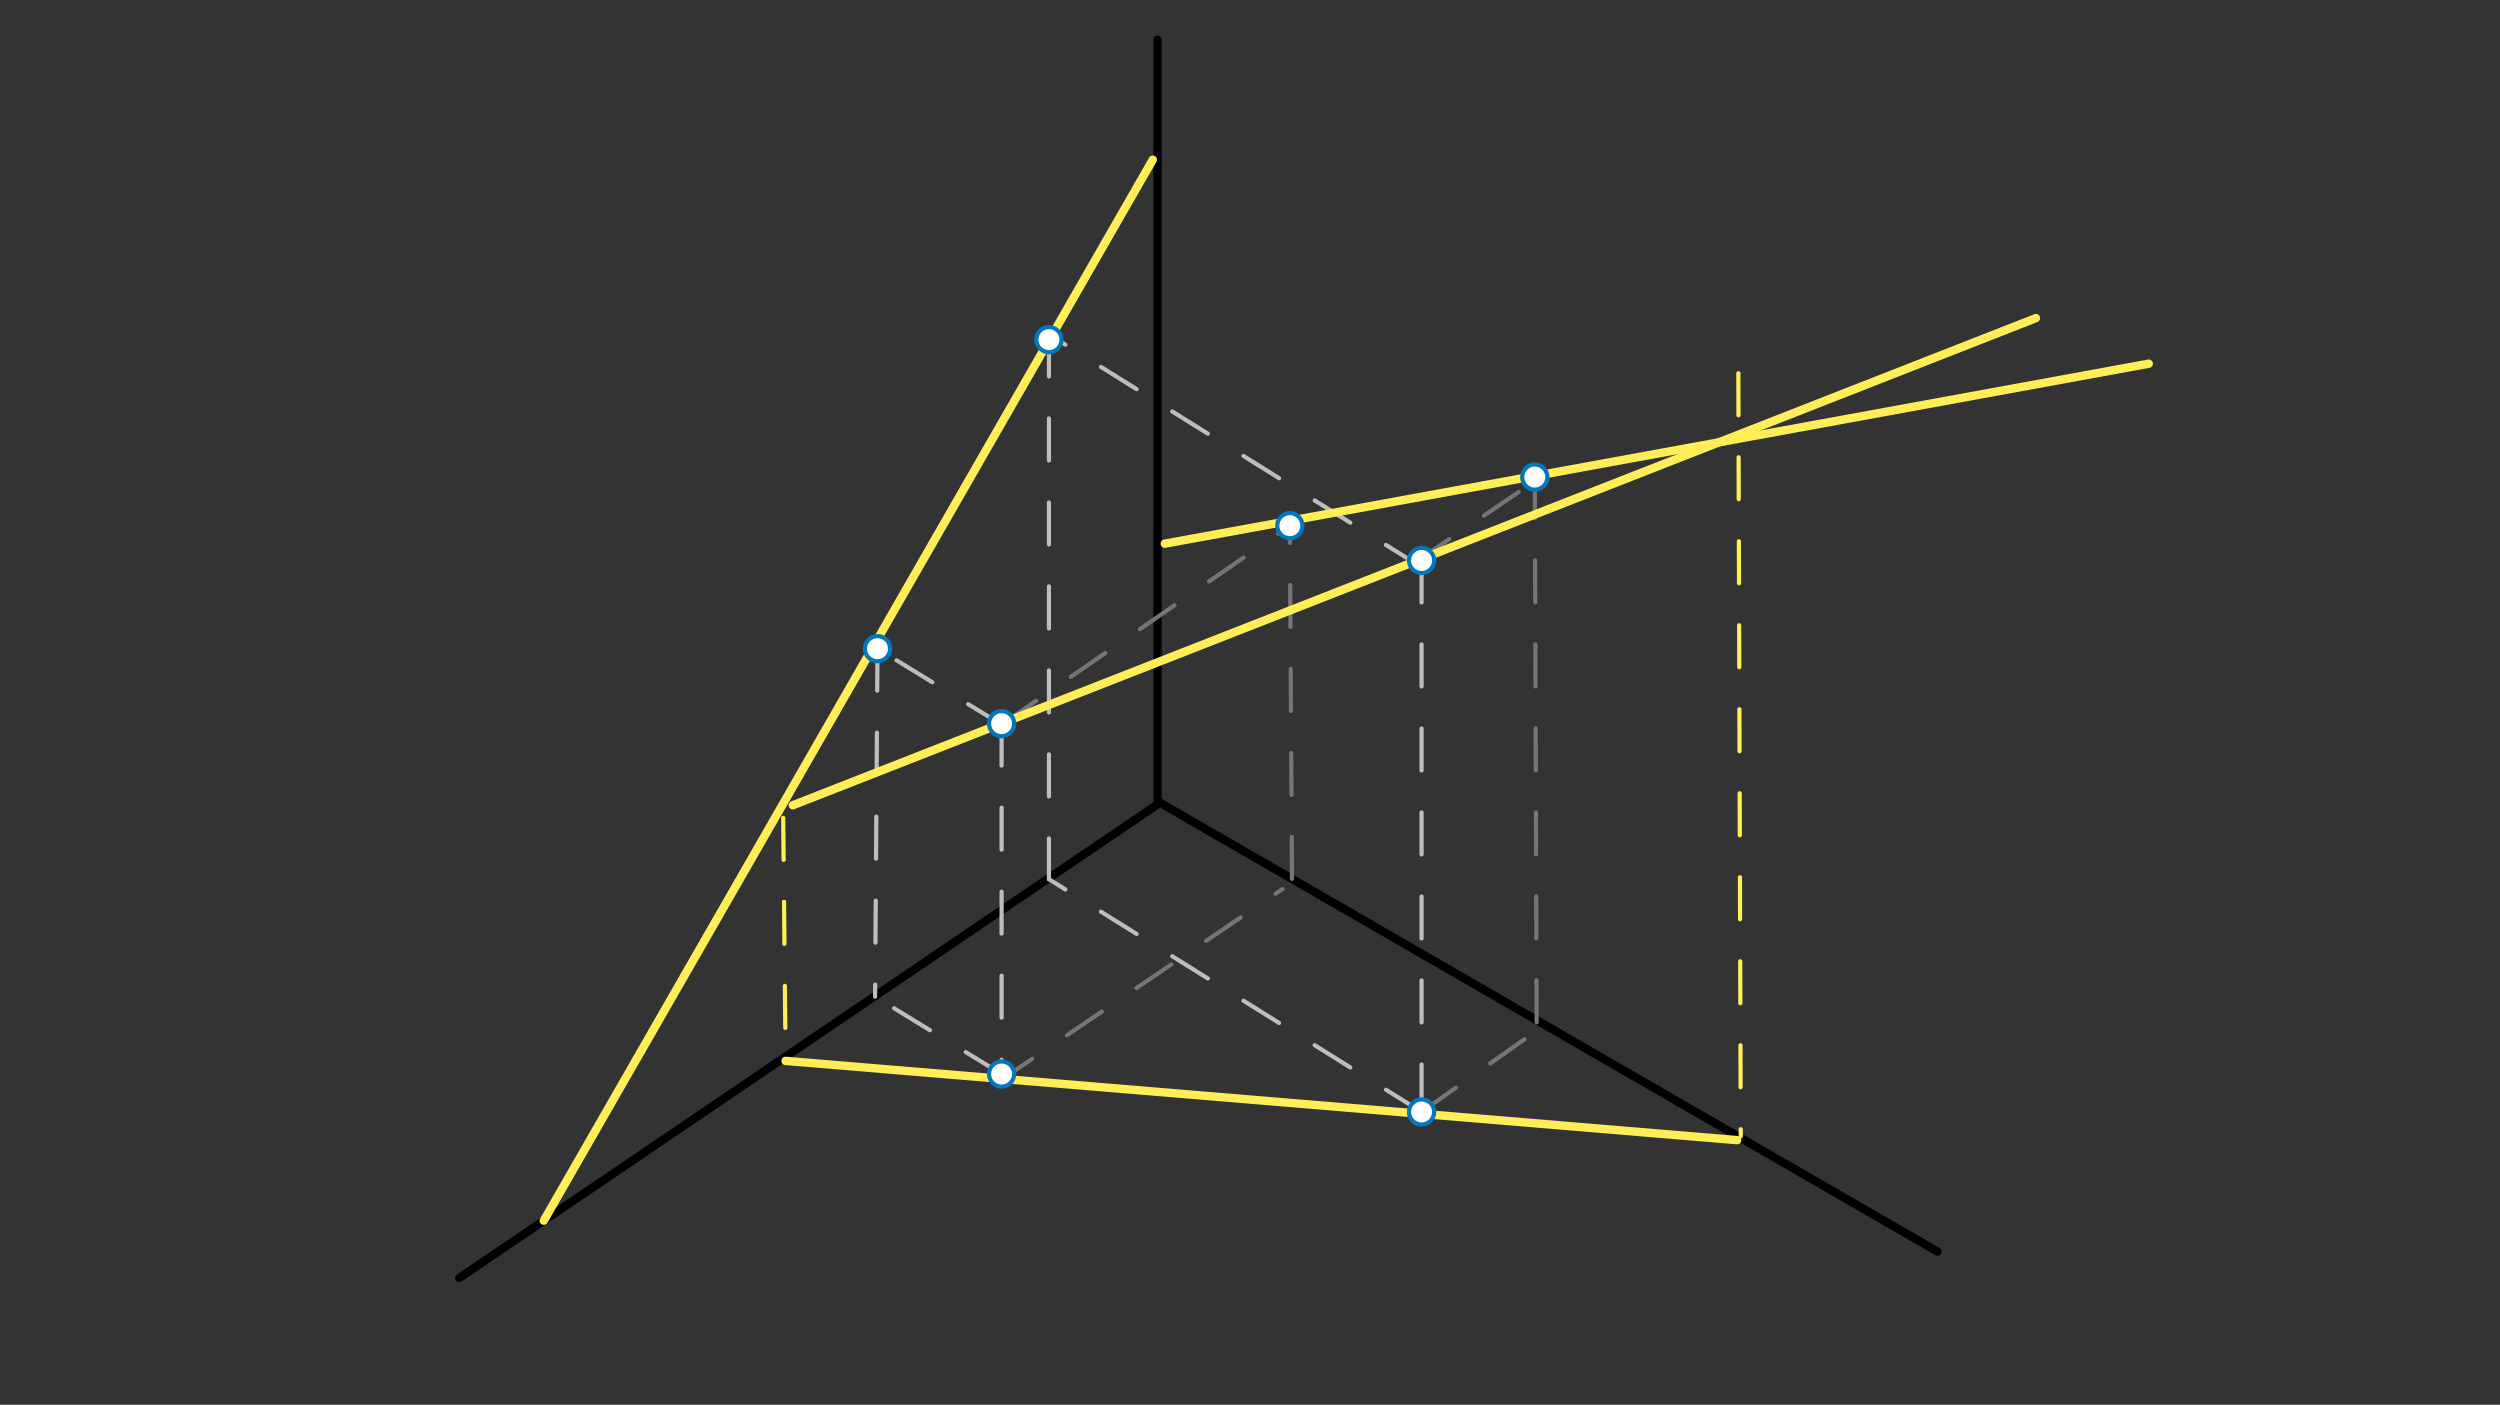 <svg xmlns="http://www.w3.org/2000/svg" class="svg--1it" height="100%" preserveAspectRatio="xMidYMid meet" viewBox="0 0 595.276 334.488" width="100%"><rect x="0" y="0" width="595.276" height="334.488" fill="#333333" stroke="none"/><defs><marker id="marker-arrow" markerHeight="16" markerUnits="userSpaceOnUse" markerWidth="24" orient="auto-start-reverse" refX="24" refY="4" viewBox="0 0 24 8"><path d="M 0 0 L 24 4 L 0 8 z" stroke="inherit"></path></marker></defs><g class="aux-layer--1FB"></g><g class="main-layer--3Vd"><g class="element--2qn"><line stroke="#000000" stroke-dasharray="none" stroke-linecap="round" stroke-width="2" x1="275.634" x2="275.634" y1="9.455" y2="190.598"></line></g><g class="element--2qn"><line stroke="#000000" stroke-dasharray="none" stroke-linecap="round" stroke-width="2" x1="461.348" x2="276.208" y1="298.027" y2="191.136"></line></g><g class="element--2qn"><line stroke="#000000" stroke-dasharray="none" stroke-linecap="round" stroke-width="2" x1="109.348" x2="276.208" y1="304.312" y2="191.136"></line></g><g class="element--2qn"><line stroke="#6A1B9A" stroke-dasharray="none" stroke-linecap="round" stroke-width="1" x1="203.062" x2="381.92" y1="186.598" y2="116.312"></line></g><g class="element--2qn"><line stroke="#BDBDBD" stroke-dasharray="10" stroke-linecap="round" stroke-width="1" x1="238.491" x2="238.491" y1="172.312" y2="255.741"></line></g><g class="element--2qn"><line stroke="#BDBDBD" stroke-dasharray="10" stroke-linecap="round" stroke-width="1" x1="338.491" x2="338.491" y1="133.455" y2="267.741"></line></g><g class="element--2qn"><line stroke="#6A1B9A" stroke-dasharray="none" stroke-linecap="round" stroke-width="1" x1="210.491" x2="370.491" y1="255.17" y2="267.17"></line></g><g class="element--2qn"><line stroke="#BDBDBD" stroke-dasharray="10" stroke-linecap="round" stroke-width="1" x1="238.491" x2="208.367" y1="255.741" y2="237.314"></line></g><g class="element--2qn"><line stroke="#BDBDBD" stroke-dasharray="10" stroke-linecap="round" stroke-width="1" x1="239.062" x2="208.939" y1="172.884" y2="154.457"></line></g><g class="element--2qn"><line stroke="#BDBDBD" stroke-dasharray="10" stroke-linecap="round" stroke-width="1" x1="338.491" x2="249.765" y1="264.77" y2="209.348"></line></g><g class="element--2qn"><line stroke="#BDBDBD" stroke-dasharray="10" stroke-linecap="round" stroke-width="1" x1="338.491" x2="249.765" y1="135.055" y2="79.633"></line></g><g class="element--2qn"><line stroke="#BDBDBD" stroke-dasharray="10" stroke-linecap="round" stroke-width="1" x1="249.765" x2="249.765" y1="79.633" y2="209.348"></line></g><g class="element--2qn"><line stroke="#BDBDBD" stroke-dasharray="10" stroke-linecap="round" stroke-width="1" x1="208.939" x2="208.367" y1="154.457" y2="237.314"></line></g><g class="element--2qn"><line stroke="#6A1B9A" stroke-dasharray="none" stroke-linecap="round" stroke-width="1" x1="267.062" x2="193.92" y1="50.598" y2="178.598"></line></g><g class="element--2qn"><line stroke="#757575" stroke-dasharray="10" stroke-linecap="round" stroke-width="1" x1="237.511" x2="305.35" y1="257.721" y2="211.707"></line></g><g class="element--2qn"><line stroke="#757575" stroke-dasharray="10" stroke-linecap="round" stroke-width="1" x1="338.491" x2="367.83" y1="264.77" y2="244.034"></line></g><g class="element--2qn"><line stroke="#757575" stroke-dasharray="10" stroke-linecap="round" stroke-width="1" x1="238.491" x2="307.129" y1="172.534" y2="125.169"></line></g><g class="element--2qn"><line stroke="#757575" stroke-dasharray="10" stroke-linecap="round" stroke-width="1" x1="307.635" x2="307.129" y1="209.281" y2="125.169"></line></g><g class="element--2qn"><line stroke="#757575" stroke-dasharray="10" stroke-linecap="round" stroke-width="1" x1="336.797" x2="365.452" y1="133.997" y2="114.561"></line></g><g class="element--2qn"><line stroke="#757575" stroke-dasharray="10" stroke-linecap="round" stroke-width="1" x1="365.452" x2="365.894" y1="113.418" y2="244.259"></line></g><g class="element--2qn"><line stroke="#6A1B9A" stroke-dasharray="none" stroke-linecap="round" stroke-width="1" x1="287.062" x2="397.92" y1="127.741" y2="107.741"></line></g><g class="element--2qn"><line stroke="#FFEE58" stroke-dasharray="none" stroke-linecap="round" stroke-width="2" x1="274.491" x2="129.482" y1="38.027" y2="290.656"></line></g><g class="element--2qn"><line stroke="#FFEE58" stroke-dasharray="10" stroke-linecap="round" stroke-width="1" x1="186.491" x2="187.062" y1="194.75" y2="252.312"></line></g><g class="element--2qn"><line stroke="#FFEE58" stroke-dasharray="none" stroke-linecap="round" stroke-width="2" x1="484.777" x2="188.777" y1="75.741" y2="191.741"></line></g><g class="element--2qn"><line stroke="#FFEE58" stroke-dasharray="none" stroke-linecap="round" stroke-width="2" x1="187.055" x2="413.639" y1="252.606" y2="271.482"></line></g><g class="element--2qn"><line stroke="#FFEE58" stroke-dasharray="10" stroke-linecap="round" stroke-width="1" x1="413.92" x2="414.493" y1="88.884" y2="270.564"></line></g><g class="element--2qn"><line stroke="#FFEE58" stroke-dasharray="none" stroke-linecap="round" stroke-width="2" x1="511.634" x2="277.348" y1="86.598" y2="129.455"></line></g><g class="element--2qn"><circle cx="238.491" cy="172.312" r="3" stroke="#0277BD" stroke-width="1" fill="#ffffff"></circle>}</g><g class="element--2qn"><circle cx="338.491" cy="133.455" r="3" stroke="#0277BD" stroke-width="1" fill="#ffffff"></circle>}</g><g class="element--2qn"><circle cx="208.939" cy="154.457" r="3" stroke="#0277BD" stroke-width="1" fill="#ffffff"></circle>}</g><g class="element--2qn"><circle cx="249.765" cy="80.869" r="3" stroke="#0277BD" stroke-width="1" fill="#ffffff"></circle>}</g><g class="element--2qn"><circle cx="238.491" cy="255.741" r="3" stroke="#0277BD" stroke-width="1" fill="#ffffff"></circle>}</g><g class="element--2qn"><circle cx="338.491" cy="264.77" r="3" stroke="#0277BD" stroke-width="1" fill="#ffffff"></circle>}</g><g class="element--2qn"><circle cx="307.129" cy="125.169" r="3" stroke="#0277BD" stroke-width="1" fill="#ffffff"></circle>}</g><g class="element--2qn"><circle cx="365.453" cy="113.598" r="3" stroke="#0277BD" stroke-width="1" fill="#ffffff"></circle>}</g></g><g class="snaps-layer--2PT"></g><g class="temp-layer--rAP"></g></svg>